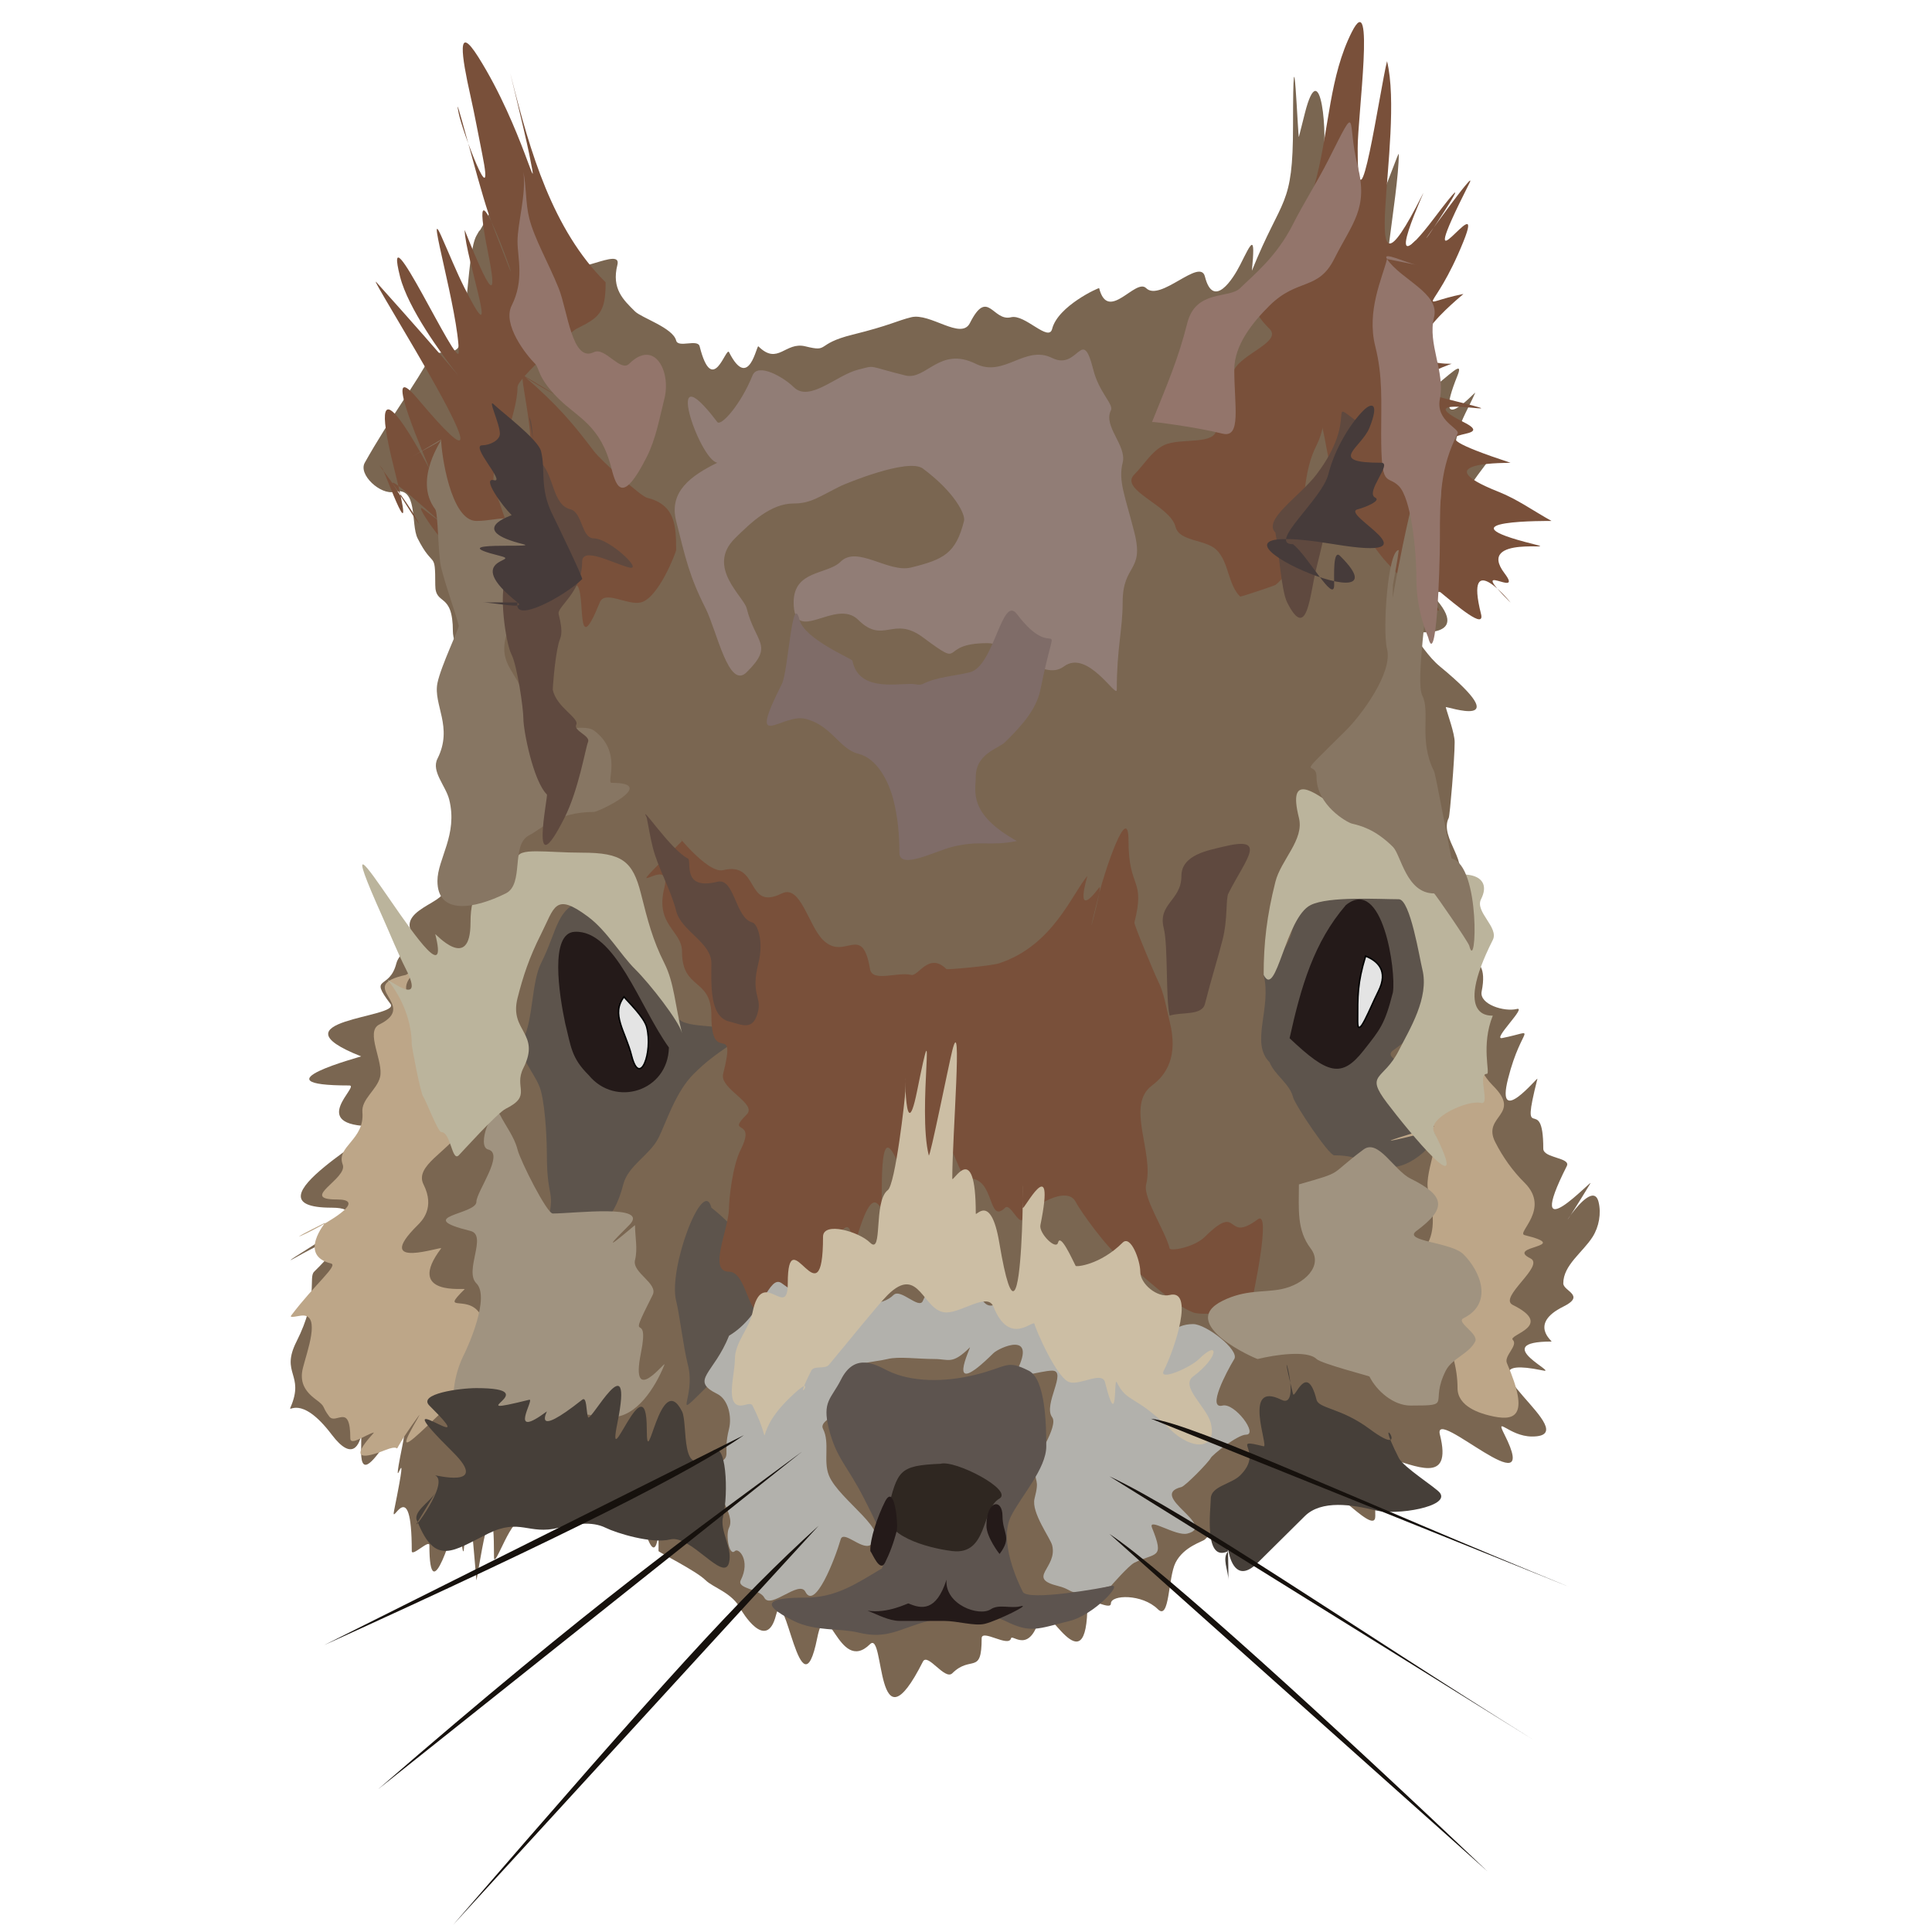 <?xml version="1.0" encoding="UTF-8" standalone="no"?>
<!-- Created with Inkscape (http://www.inkscape.org/) --><svg height="2500" id="svg2" inkscape:export-filename="/home/bersace/Pictures/Scoutisme/Patrouilles/ cureuil/ cureuil.png" inkscape:export-xdpi="45" inkscape:export-ydpi="45" inkscape:version="0.44" sodipodi:docbase="/home/bersace/Pictures/Scoutisme/Patrouilles/ cureuil" sodipodi:docname=" cureuil.svg" sodipodi:version="0.32" version="1.0" width="2500" xmlns="http://www.w3.org/2000/svg" xmlns:cc="http://web.resource.org/cc/" xmlns:dc="http://purl.org/dc/elements/1.1/" xmlns:inkscape="http://www.inkscape.org/namespaces/inkscape" xmlns:rdf="http://www.w3.org/1999/02/22-rdf-syntax-ns#" xmlns:sodipodi="http://sodipodi.sourceforge.net/DTD/sodipodi-0.dtd" xmlns:svg="http://www.w3.org/2000/svg">
  <defs id="defs4"/>
  <sodipodi:namedview bordercolor="#666666" borderopacity="1.0" height="2500px" id="base" inkscape:current-layer="layer1" inkscape:cx="1346.4509" inkscape:cy="1032.6036" inkscape:document-units="px" inkscape:guide-bbox="true" inkscape:pageopacity="0.0" inkscape:pageshadow="2" inkscape:showpageshadow="false" inkscape:window-height="949" inkscape:window-width="1280" inkscape:window-x="0" inkscape:window-y="25" inkscape:zoom="0.24748737" pagecolor="#ffffff" showborder="false" showguides="true" width="2500px"/>
  <g id="layer1" inkscape:groupmode="layer" inkscape:label="Calque 1">
    <path d="M 662.061,222.241 C 603.8,332.216 628.291,283.571 616.447,305.081 C 604.869,326.109 605.04,418.055 593.64,448.169 C 588.848,460.827 561.731,451.139 555.628,463.231 C 540.619,492.966 504.522,540.801 472.002,598.787 C 463.3,614.304 492.63,640.747 510.014,636.442 C 541.417,628.665 531.13,678.277 540.423,696.689 C 560.999,737.453 563.231,710.802 563.231,756.937 C 563.231,784.753 586.038,764.921 586.038,817.184 C 586.038,832.038 602.447,868.337 608.845,900.024 C 619.273,951.677 624.05,980.607 624.05,1035.581 C 624.05,1084.873 626.84,1108.316 586.038,1118.421 C 575.043,1121.144 562.819,1140.606 570.833,1148.544 C 589.784,1167.318 500.368,1176.643 540.423,1216.323 C 542.077,1217.961 516.754,1231.259 512.921,1246.447 C 503.891,1282.225 476.509,1261.112 505.319,1299.163 C 518.978,1317.205 347.73,1319.56 467.307,1366.941 C 467.979,1367.208 326.766,1404.596 452.102,1404.596 C 466.168,1404.596 396.521,1457.312 482.511,1457.312 C 508.948,1457.312 306.118,1562.745 429.295,1562.745 C 496.994,1562.745 380.347,1624.885 376.078,1630.523 C 374.168,1633.046 493.269,1559.62 406.487,1645.585 C 398.751,1653.249 412.739,1678.385 383.68,1735.956 C 362.509,1777.902 394.622,1777.901 375.973,1821.005 C 372.234,1829.649 388.599,1802.701 429.295,1856.451 C 482.668,1926.947 467.307,1769.107 467.307,1879.044 C 467.307,1947.21 540.162,1774.244 520.523,1871.513 C 502.577,1960.4 533.958,1835.759 510.014,1954.353 C 505.101,1978.688 532.821,1902.945 532.821,2007.07 C 532.821,2015.008 555.628,1991.6 555.628,1999.539 C 555.628,2088.302 587.753,1977.679 593.64,1954.353 C 593.963,1953.074 601.242,2069.29 601.242,1961.884 C 601.242,1846.361 615.059,2032.347 616.447,2044.724 C 616.938,2049.098 639.254,1888.472 639.254,2014.601 C 639.254,2034.207 663.271,1955.551 677.266,1969.415 C 713.935,2005.739 669.407,1847.904 700.074,1969.415 C 700.557,1971.332 722.881,1887.886 722.881,1969.415 C 722.881,1993.926 776.75,1904.222 791.302,1961.884 C 794.375,1974.061 826.241,1949.707 829.314,1961.884 C 854.842,2063.035 852.121,1933.774 852.121,2007.07 C 852.121,2008.48 900.674,2032.573 912.94,2044.724 C 922.794,2054.485 947.765,2061.002 958.555,2082.379 C 959.276,2083.808 991.732,2139.19 1004.169,2089.91 C 1015.793,2043.85 1036.074,2225.59 1057.386,2120.033 C 1070.552,2054.823 1084.34,2168.642 1125.807,2127.564 C 1145.331,2108.224 1132.262,2272.925 1194.229,2150.157 C 1200.332,2138.066 1222.591,2174.778 1232.241,2165.219 C 1256.472,2141.216 1270.253,2168.248 1270.253,2120.033 C 1270.253,2107.482 1305.191,2132.21 1308.264,2120.033 C 1309.833,2113.817 1332.973,2142.625 1346.276,2089.91 C 1351.903,2067.614 1407.095,2188.169 1407.095,2074.848 C 1407.095,2064.807 1437.505,2084.889 1437.505,2074.848 C 1437.505,2063.529 1477.871,2062.118 1498.324,2082.379 C 1513.634,2097.545 1511.448,2041.315 1521.131,2022.131 C 1531.7,2001.194 1556.069,1995.053 1559.143,1992.008 C 1583.36,1968.019 1584.139,1965.136 1612.36,2007.07 C 1619.93,2018.318 1622.496,1981.967 1627.565,1969.415 C 1630.958,1961.011 1650.372,1993.528 1650.372,1984.477 C 1650.372,1885.114 1672.762,2016.255 1695.986,1924.229 C 1703.413,1894.803 1779.613,1992.216 1779.613,1961.884 C 1779.613,1864.939 1750.241,1875.535 1794.817,1886.575 C 1830.768,1895.478 1879.952,1922.676 1863.239,1856.451 C 1853.435,1817.605 1996.862,1955.505 1946.865,1856.451 C 1933.944,1830.851 1953.122,1858.618 1982.004,1858.841 C 2057.173,1859.421 1873.294,1748.233 1994.874,1773.061 C 2022.334,1779.861 1923.381,1735.956 2007.684,1735.956 C 2009.526,1735.956 1977.512,1713.246 2022.889,1690.771 C 2052.477,1676.116 2022.889,1670.793 2022.889,1660.647 C 2022.889,1636.965 2048.23,1620.482 2060.901,1600.4 C 2069.07,1587.451 2072.242,1570.028 2068.503,1555.214 C 2058.439,1515.335 1991.086,1641.695 2057.818,1531.521 C 2063.577,1522.012 1968.782,1625.079 2027.408,1508.928 C 2033.075,1497.702 1996.999,1498.887 1996.999,1486.335 C 1996.999,1410.352 1966.066,1488.409 1989.396,1395.964 C 1990.253,1392.57 1934.946,1461.102 1951.384,1395.964 C 1969.232,1325.245 1992.087,1333.678 1943.782,1343.248 C 1930.4,1345.899 1976.102,1302.315 1962.863,1305.593 C 1946.371,1309.678 1913.915,1299.513 1917.249,1283.001 C 1930.238,1218.663 1871.967,1256.702 1905.127,1223.854 C 1925.558,1203.615 1861.889,1161.252 1882.32,1141.014 C 1905.567,1117.985 1861.356,1084.644 1874.717,1058.174 C 1876.06,1055.513 1882.32,982.239 1882.32,960.271 C 1882.32,948.688 1873.274,924.724 1870.841,915.086 C 1870.326,913.045 1966.013,947.209 1863.239,862.37 C 1848.034,849.818 1837.898,832.246 1825.227,817.184 C 1824.955,816.86 1915.248,831.05 1848.034,764.468 C 1847.987,764.421 1937.725,782.519 1878.444,704.22 C 1873.646,697.883 1966.571,701.569 1886.046,681.627 C 1867.842,677.119 1891.533,641.747 1924.058,598.787 C 1945.086,571.014 1866.261,639.529 1886.046,561.133 C 1890.727,542.586 1901.251,525.988 1908.853,508.416 C 1910.6,504.379 1851.086,572.402 1886.046,485.823 C 1903.37,442.922 1804.012,575.838 1825.227,470.762 C 1828.741,453.356 1845.5,405.494 1832.829,418.045 C 1832.792,418.082 1883.523,279.956 1825.227,395.452 C 1824.112,397.66 1865.727,232.374 1802.42,357.798 C 1778.593,405.002 1810.022,252.425 1810.022,199.648 C 1810.022,189.727 1756.805,361.968 1756.805,259.896 C 1756.805,-46.374 1731.577,146.597 1711.191,207.179 C 1718.91,180.278 1709.246,64.266 1688.384,146.932 C 1685.85,156.973 1683.316,167.014 1680.782,177.056 C 1679.609,181.701 1673.179,10.804 1673.179,161.994 C 1673.179,269.603 1659.369,252.676 1619.962,350.267 C 1624.812,300.247 1619.347,313.832 1604.758,342.736 C 1595.661,360.758 1570.054,401.029 1559.143,357.798 C 1552.875,332.962 1501.393,390.962 1483.119,372.86 C 1469.42,359.289 1433.77,418.305 1422.3,372.86 C 1422.064,371.923 1368.994,395.808 1361.481,425.576 C 1357.007,443.306 1326.162,406.082 1308.264,410.514 C 1284.459,416.41 1278.293,371.991 1255.048,418.045 C 1243.658,440.61 1203.731,404.395 1179.024,410.514 C 1160.328,415.144 1151.855,421.008 1103,433.107 C 1054.087,445.22 1074.341,456.133 1042.181,448.169 C 1015.892,441.658 1006.756,473.324 981.362,448.169 C 979.003,445.832 969.131,506.777 943.35,455.7 C 939.423,447.92 922.208,515.017 905.338,448.169 C 902.804,438.128 877.463,450.679 874.928,440.638 C 870.77,424.159 830.079,411.272 821.712,402.983 C 806.661,388.074 791.08,373.738 798.905,342.736 C 805.051,318.382 740.8,360.486 722.881,342.736 C 695.253,315.368 691.773,259.031 662.061,222.241 z " id="path2946" sodipodi:nodetypes="csssssssssssssssssssssssssscssssssssssssssscsssssssssssssssssssscsssssscsssssssssssssssssssssssssscssscsssssssssssssssssc" style="fill:#7a6651;fill-opacity:1;fill-rule:evenodd;stroke:none;stroke-width:1px;stroke-linecap:butt;stroke-linejoin:miter;stroke-opacity:1"/>
    <path d="M 783.7,365.329 C 714.741,297.018 685.714,195.468 662.062,101.746 C 653.861,69.255 678.238,166.807 684.869,199.648 C 700.12,275.186 676.325,164.783 618.916,73.792 C 590.425,28.634 597.183,72.356 608.845,124.339 C 614.451,149.33 618.981,174.545 624.05,199.648 C 640.941,283.314 598.314,170.083 593.64,146.932 C 584.834,103.313 617.452,232.758 631.652,274.958 C 638.499,295.305 646.857,315.123 654.459,335.205 C 684.533,414.647 599.219,167.032 631.652,327.674 C 650.778,422.404 614.231,329.717 601.242,297.55 C 601.907,333.011 650.569,470.585 601.242,372.86 C 590.081,350.746 580.969,327.674 570.833,305.081 C 550.018,258.689 593.64,404.932 593.64,455.7 C 593.64,481.799 493.278,261.359 517.616,357.798 C 538.642,441.109 693.168,594.857 487.207,365.329 C 470.016,346.17 696.92,701.978 540.423,515.947 C 489.029,454.853 554.623,601.836 555.628,606.318 C 556.143,608.614 466.272,432.997 510.014,606.318 C 542.321,734.331 497.904,609.998 494.809,606.318 C 477.261,585.459 528.165,649.81 540.423,674.096 C 548.596,690.287 520.15,643.973 510.014,628.911 C 492.012,602.162 608.985,711.89 586.038,689.158 C 574.564,677.792 560.696,669.076 548.026,659.035 C 529.782,644.577 593.64,734.895 593.64,711.751 C 593.64,710.334 643.372,841.03 616.447,734.344 C 612.015,716.782 649.14,777.268 662.062,764.468 C 684.848,741.895 644.876,651.186 639.254,628.911 C 637.41,621.605 639.254,613.849 639.254,606.318 C 639.254,605.123 669.664,535.788 669.664,500.885 C 669.664,489.214 739.588,428.597 745.688,425.576 C 775.445,410.837 783.7,404.883 783.7,365.329 z M 1642.77,387.921 C 1642.77,389.194 1682.135,314.782 1703.589,229.772 C 1719.992,164.777 1720.449,98.467 1749.203,41.499 C 1779.712,-18.945 1756.805,149.87 1756.805,192.117 C 1756.805,317.497 1785.731,115.158 1794.817,79.154 C 1818.687,177.266 1749.496,432.526 1840.432,252.365 C 1852.475,228.504 1776.639,386.828 1855.636,282.489 C 1919.553,198.068 1852.042,299.788 1848.034,305.081 C 1830.698,327.979 1914.172,211.703 1901.251,237.303 C 1819.701,398.869 1925.447,233.863 1893.648,312.612 C 1854.482,409.607 1828.775,393.243 1893.648,380.391 C 1895.182,380.087 1777.512,470.762 1878.444,470.762 C 1878.469,470.762 1795.471,497.282 1870.841,515.947 C 1999.15,547.723 1808.042,503.67 1893.648,546.071 C 1947.547,572.767 1802.636,548.653 1954.467,598.787 C 1956.359,599.412 1837.768,596.226 1939.263,636.442 C 1963.487,646.041 1984.877,661.545 2007.684,674.096 C 2007.938,674.236 1855.999,672.303 1984.877,704.22 C 2023.823,713.865 1908.533,691.245 1946.865,741.875 C 1973.278,776.761 1894.552,720.177 1954.467,779.529 C 1957.132,782.169 1893.791,704.786 1916.456,794.591 C 1926.682,835.112 1777.525,676.359 1855.636,779.529 C 1885.118,818.469 1802.088,738.926 1787.215,719.282 C 1775.34,703.597 1763.198,687.96 1749.203,674.096 C 1724.741,649.864 1718.645,583.136 1711.191,553.602 C 1700.497,511.227 1686.222,489.072 1673.179,463.231 C 1651.848,420.97 1642.77,452.994 1642.77,387.921 z " id="path8386" sodipodi:nodetypes="ccscsssscsccssscsscssssssssssssccssscsssssssssssssssssssssc" style="fill:#79503a;fill-opacity:1;fill-rule:evenodd;stroke:none;stroke-width:1px;stroke-linecap:butt;stroke-linejoin:miter;stroke-opacity:1"/>
    <path d="M 760.893,1163.606 C 719.281,1172.432 722.945,1201.133 700.073,1246.447 C 687.815,1270.732 689.948,1319.223 677.266,1344.349 C 666.515,1365.649 694.243,1389.023 700.073,1412.127 C 706.451,1437.398 707.676,1481.732 707.676,1494.967 C 707.676,1554.41 719.655,1537.87 707.676,1585.338 C 698.463,1621.844 726.031,1622.535 745.688,1607.931 C 767.587,1591.661 793.186,1585.406 806.507,1532.621 C 812.653,1508.268 840.788,1494.827 852.121,1472.374 C 861.927,1452.947 874.019,1413.027 897.736,1389.534 C 928.629,1358.931 945.395,1355.359 950.952,1344.349 C 961.704,1323.048 904.034,1332.406 882.531,1321.756 C 865.986,1313.561 863.383,1250.072 844.519,1231.385 C 814.029,1201.182 810.754,1163.606 760.893,1163.606 z M 1642.77,1374.472 C 1617.491,1349.431 1645.881,1303.962 1635.167,1261.508 C 1633.841,1256.252 1673.179,1228.682 1673.179,1193.73 C 1673.179,1186.076 1708.304,1137.963 1726.396,1133.483 C 1773.865,1121.727 1725.776,1101.323 1794.817,1118.421 C 1831.647,1127.542 1851.982,1140.432 1840.432,1186.199 C 1833.424,1213.966 1850.317,1243.439 1863.239,1269.039 C 1879.902,1302.052 1827.942,1340.448 1802.42,1359.41 C 1785.217,1372.191 1848.034,1383.295 1848.034,1404.596 C 1848.034,1476.863 1817.367,1411.871 1855.636,1449.781 C 1874.685,1468.65 1829.358,1510.029 1802.42,1510.029 C 1761.009,1510.029 1766.463,1494.967 1726.396,1494.967 C 1719.626,1494.967 1675.781,1429.966 1673.179,1419.658 C 1668.747,1402.096 1649.556,1391.28 1642.77,1374.472 z M 920.543,1562.745 C 910.04,1521.13 864.426,1641.625 874.928,1683.24 C 879.369,1700.837 884.051,1741.979 890.133,1766.08 C 901.121,1809.618 867.568,1841.149 912.94,1796.204 C 938.98,1770.409 968.832,1755.899 996.567,1728.426 C 1035.633,1689.726 1047.912,1693.146 1004.169,1660.647 C 954.137,1623.476 980.11,1609.951 920.543,1562.745 z " id="path3023" style="fill:#5d544c;fill-opacity:1;fill-rule:evenodd;stroke:none;stroke-width:1px;stroke-linecap:butt;stroke-linejoin:miter;stroke-opacity:1"/>
    <path d="M 1673.179,365.329 C 1643.127,378.551 1599.051,382.269 1642.77,425.576 C 1659.29,441.941 1607.604,457.592 1597.155,478.293 C 1582.659,507.012 1574.348,535.069 1574.348,553.602 C 1574.348,577.417 1527.429,565.544 1505.927,576.194 C 1489.899,584.133 1480.585,601.298 1467.915,613.849 C 1447.484,634.088 1514.124,653.86 1521.131,681.627 C 1526.087,701.262 1559.901,697.44 1574.348,711.751 C 1590.375,727.628 1588.73,756.122 1604.758,771.998 C 1605.245,772.482 1648.801,758.104 1650.372,756.937 C 1672.207,740.714 1674.162,707.857 1680.782,681.627 C 1689.893,645.525 1686.048,610.945 1703.589,576.194 C 1720.796,542.102 1708.553,513.642 1718.793,493.354 C 1741.44,448.486 1712.227,451.593 1726.396,395.452 C 1731.14,376.655 1718.793,316.538 1718.793,290.019 C 1718.793,275.819 1694.795,307.442 1688.384,320.143 C 1671.112,354.363 1712.213,268.662 1673.179,365.329 z M 677.266,485.823 C 676.307,487.725 765.421,538.219 677.266,485.823 C 670.708,481.926 693.398,564.99 684.869,598.787 C 679.617,619.595 707.676,637.587 707.676,659.035 C 707.676,705.703 707.676,696.295 707.676,734.344 C 707.676,774.753 713.613,741.05 745.688,756.937 C 759.013,763.537 743.618,859.964 776.097,779.529 C 782.685,763.214 812.105,783.791 829.314,779.529 C 852.251,773.849 874.928,714.32 874.928,711.751 C 874.928,679.061 873.346,652.995 836.917,643.973 C 829.494,642.135 778.586,597.054 768.495,583.725 C 741.226,547.708 721.794,524.419 677.266,485.823 z M 882.531,1088.297 C 869.451,1071.022 914.599,1131.189 935.747,1125.952 C 983.611,1114.098 964.212,1179.631 1011.771,1156.075 C 1035.866,1144.142 1045.94,1197.454 1064.988,1216.323 C 1093.336,1244.404 1115.525,1192.865 1125.807,1253.977 C 1128.753,1271.486 1161.64,1257.203 1179.024,1261.508 C 1188.385,1263.827 1201.873,1231.426 1224.638,1253.977 C 1225.667,1254.997 1282.37,1249.976 1293.06,1246.447 C 1362.701,1223.451 1387.285,1156.378 1407.095,1133.483 C 1407.409,1133.12 1388.361,1193.372 1422.3,1148.544 C 1428.982,1139.719 1396.939,1256.569 1422.3,1156.075 C 1429.957,1125.737 1460.312,1035.451 1460.312,1088.297 C 1460.312,1151.304 1482.497,1135.949 1467.915,1193.73 C 1467.231,1196.439 1494.378,1261.222 1498.324,1269.039 C 1506.575,1285.385 1509.054,1304.026 1513.529,1321.756 C 1524.905,1366.831 1509.348,1390.758 1490.722,1404.596 C 1456.198,1430.245 1493.586,1491.149 1483.119,1532.621 C 1478.782,1549.809 1507.739,1592.519 1513.529,1615.462 C 1514.523,1619.401 1545.401,1614.013 1559.143,1600.4 C 1605.71,1554.271 1584.205,1610.021 1627.565,1577.807 C 1645.714,1564.323 1621.053,1678.918 1619.962,1683.24 C 1616.093,1698.571 1555.182,1702.757 1543.938,1698.302 C 1515.631,1687.085 1483.114,1653.112 1452.71,1630.523 C 1431.835,1615.014 1396.996,1565.328 1391.891,1555.214 C 1381.139,1533.914 1337.894,1558.755 1323.469,1577.807 C 1317.987,1585.048 1307.123,1556.345 1300.662,1562.745 C 1278.224,1584.972 1287.412,1525.091 1255.048,1525.091 C 1233.91,1525.091 1233.513,1439.729 1201.831,1502.498 C 1199.795,1506.532 1179.024,1425.999 1179.024,1494.967 C 1179.024,1593.201 1141.012,1395.22 1141.012,1540.152 C 1141.012,1602.806 1135.573,1493.926 1103,1622.993 C 1101.338,1629.579 1108.015,1552.809 1080.193,1607.931 C 1059.112,1649.696 985.134,1766.195 996.567,1720.895 C 999.101,1710.853 1001.635,1700.812 1004.169,1690.771 C 1005.543,1685.325 994.032,1695.792 988.964,1698.302 C 968.067,1708.652 966.713,1645.585 943.35,1645.585 C 915.474,1645.585 943.35,1590.359 943.35,1562.745 C 943.35,1552.093 947.599,1509.141 958.555,1487.436 C 979.44,1446.058 938.458,1469.689 966.157,1442.251 C 980.604,1427.939 930.792,1409.168 935.747,1389.534 C 953.894,1317.63 920.543,1381.706 920.543,1314.225 C 920.543,1264.626 882.531,1281.766 882.531,1231.385 C 882.531,1203.812 847.37,1197.494 859.724,1148.544 C 872.204,1099.093 786.803,1183.125 882.531,1088.297 z " id="path2955" style="fill:#79503a;fill-opacity:1;fill-rule:evenodd;stroke:none;stroke-width:1px;stroke-linecap:butt;stroke-linejoin:miter;stroke-opacity:1"/>
    <path d="M 943.35,1728.426 C 923.784,1777.884 891.982,1785.823 928.145,1803.735 C 942.48,1810.835 947.237,1833.518 943.35,1848.92 C 934.62,1883.512 948.343,1884.102 928.145,1894.106 C 920.978,1897.656 941.414,1911.085 935.748,1916.698 C 921.301,1931.009 952.487,1958.844 943.35,1976.946 C 938.677,1986.203 943.564,2014.388 950.952,2007.07 C 955.783,2002.284 971.437,2019.202 958.555,2044.724 C 952.888,2055.951 983.298,2056.09 988.964,2067.317 C 996.978,2083.193 1034.167,2043.909 1042.181,2059.786 C 1054.439,2084.073 1080.265,2018.116 1087.795,1992.008 C 1091.345,1979.7 1114.25,2005.263 1125.807,1999.539 C 1157.296,1983.942 1085.665,1941.547 1072.591,1909.168 C 1065.003,1890.377 1074.125,1867.022 1064.988,1848.92 C 1059.322,1837.694 1087.795,1831.348 1087.795,1818.796 C 1087.795,1730.113 1084.709,1834.081 1095.398,1781.142 C 1099.183,1762.395 1129.891,1763.186 1148.614,1758.549 C 1162.949,1754.999 1187.056,1758.549 1209.434,1758.549 C 1227.689,1758.549 1231.935,1766.383 1255.048,1743.487 C 1257.325,1741.231 1220.123,1815.738 1285.457,1751.018 C 1292.533,1744.009 1342.26,1721.321 1315.867,1773.611 C 1309.067,1787.083 1346.276,1773.611 1361.481,1773.611 C 1381.754,1773.611 1349.317,1817.792 1361.481,1833.858 C 1370.199,1845.373 1338.674,1891.081 1338.674,1894.106 C 1338.674,1922.153 1345.673,1911.56 1338.674,1939.291 C 1334.199,1957.023 1359.168,1990.371 1361.481,1999.539 C 1368.92,2029.013 1327.39,2041.93 1369.084,2052.255 C 1394.877,2058.643 1376.068,2067.47 1437.505,2052.255 C 1437.561,2052.241 1460.379,2025.864 1467.915,2022.131 C 1495.606,2008.416 1507.281,2017.955 1490.722,1976.946 C 1484.997,1962.768 1521.382,1988.18 1536.336,1984.477 C 1576.419,1974.55 1484.425,1935.202 1528.734,1924.229 C 1533.763,1922.984 1563.767,1892.475 1566.746,1886.575 C 1568.795,1882.515 1601.389,1856.451 1612.36,1856.451 C 1628.586,1856.451 1597.692,1814.898 1581.95,1818.796 C 1561.677,1823.817 1586.404,1776.3 1597.155,1758.549 C 1604.099,1747.085 1560.929,1713.364 1543.938,1713.364 C 1492.659,1713.364 1503.238,1783.576 1452.71,1758.549 C 1436.501,1750.521 1408.198,1737.048 1399.493,1728.426 C 1372.569,1701.754 1363.965,1740.877 1338.674,1690.771 C 1334.065,1681.639 1322.136,1730.674 1308.264,1675.709 C 1304.935,1662.515 1278.403,1723.066 1262.65,1660.647 C 1262.61,1660.489 1208.736,1647.312 1194.229,1683.24 C 1189.43,1695.124 1165.354,1666.658 1156.217,1675.709 C 1141.77,1690.02 1115.218,1688.149 1095.398,1683.24 C 1049.881,1671.968 1055.682,1693.271 1011.771,1660.647 C 994.712,1647.973 987.014,1702.473 943.35,1728.426 z " id="path2971" style="fill:#b2b1ac;fill-opacity:1;fill-rule:evenodd;stroke:none;stroke-width:1px;stroke-linecap:butt;stroke-linejoin:miter;stroke-opacity:1"/>
    <path d="M 1141.012,2029.662 C 1153.663,2005.324 1132.435,1967.483 1118.205,1939.291 C 1096.74,1896.766 1082.352,1887.601 1072.591,1848.92 C 1063.561,1813.142 1075.566,1810.318 1088.256,1785.175 C 1106.193,1749.639 1133.142,1765.948 1148.614,1773.611 C 1178.851,1788.587 1221.893,1788.925 1262.228,1778.936 C 1304.941,1768.358 1301.731,1759.079 1331.072,1773.611 C 1352.918,1784.432 1353.879,1844.315 1353.879,1871.513 C 1353.879,1900.389 1321.52,1935.622 1308.264,1961.884 C 1291.988,1994.131 1317.31,2047.584 1323.469,2059.786 C 1329.873,2072.473 1428.445,2054.499 1437.505,2052.255 C 1454.58,2048.027 1415.049,2089.823 1384.288,2097.441 C 1342.283,2107.843 1333.902,2113.904 1300.662,2097.441 C 1272.398,2083.441 1227.991,2090.962 1201.831,2097.441 C 1165.267,2106.496 1149.155,2122.05 1110.602,2112.503 C 1086.691,2106.581 1055.15,2111.395 1026.976,2097.441 C 977.835,2073.101 999.247,2067.317 1042.181,2067.317 C 1081.44,2067.317 1106.684,2050.066 1141.012,2029.662 z " id="path2965" sodipodi:nodetypes="cssssssssssssssssc" style="fill:#5d544f;fill-opacity:1;fill-rule:evenodd;stroke:none;stroke-width:1px;stroke-linecap:butt;stroke-linejoin:miter;stroke-opacity:1"/>
    <path d="M 1217.036,1894.106 C 1162.746,1896.499 1161.789,1902.657 1148.614,1954.353 C 1140.443,1986.42 1199.218,2003.063 1232.241,2007.07 C 1278.295,2012.657 1269.943,1952.521 1293.06,1939.291 C 1312.123,1928.381 1236.011,1888.798 1217.036,1894.106 z " id="path2967" sodipodi:nodetypes="csssc" style="fill:#2f2721;fill-opacity:1;fill-rule:evenodd;stroke:none;stroke-width:1px;stroke-linecap:butt;stroke-linejoin:miter;stroke-opacity:1"/>
    <path d="M 1148.614,1540.152 C 1158.447,1534.322 1171.421,1419.828 1171.421,1412.127 C 1171.421,1344.8 1168.759,1500.621 1186.626,1412.127 C 1213.589,1278.581 1186.808,1435.439 1201.831,1494.967 C 1203.172,1500.28 1227.642,1377.634 1232.241,1359.41 C 1245.762,1305.832 1232.241,1469.864 1232.241,1525.091 C 1232.241,1532.226 1262.65,1471.591 1262.65,1570.276 C 1262.65,1574.953 1282.123,1542.928 1293.06,1607.931 C 1328.072,1816.028 1323.469,1429.463 1323.469,1562.745 C 1323.469,1569.124 1366.697,1484.196 1346.276,1585.338 C 1344.168,1595.782 1366.476,1618.263 1369.084,1607.931 C 1372.157,1595.754 1386.224,1626.828 1391.891,1638.054 C 1392.625,1639.51 1423.323,1637.041 1452.71,1607.931 C 1463.158,1597.58 1475.517,1630.948 1475.517,1645.585 C 1475.517,1661.659 1497.787,1679.608 1513.529,1675.709 C 1545.583,1667.771 1520.703,1744.336 1505.927,1773.611 C 1498.759,1787.812 1540.208,1769.776 1551.541,1758.549 C 1578.141,1732.199 1577.272,1756.377 1543.938,1781.142 C 1526.617,1794.011 1561.494,1820.582 1566.746,1841.389 C 1575.535,1876.214 1542.572,1877.69 1513.529,1848.92 C 1468.239,1804.056 1458.949,1816.095 1445.108,1788.673 C 1440.938,1780.413 1446.787,1855.576 1429.903,1788.673 C 1426.215,1774.061 1399.039,1792.326 1384.288,1788.673 C 1367.761,1784.58 1339.935,1719.607 1338.674,1713.364 C 1337.25,1706.309 1306.769,1743.55 1285.457,1690.771 C 1277.87,1671.98 1245.069,1698.302 1224.638,1698.302 C 1194.181,1698.302 1189.961,1634.751 1148.614,1675.709 C 1135.986,1688.219 1094.086,1740.528 1072.591,1766.08 C 1067.46,1772.178 1053.367,1766.511 1049.783,1773.611 C 1020.222,1832.178 1066.699,1764.386 1019.374,1811.266 C 969.896,1860.278 1004.782,1880.259 973.76,1818.796 C 971.493,1814.306 963.623,1818.796 958.555,1818.796 C 938.124,1818.796 950.952,1778.788 950.952,1758.549 C 950.952,1737.101 969.513,1719.333 973.76,1698.302 C 986.091,1637.223 1019.374,1709.55 1019.374,1660.647 C 1019.374,1572.62 1064.988,1715.484 1064.988,1600.4 C 1064.988,1580.161 1111.36,1593.62 1125.807,1607.931 C 1142.807,1624.77 1129.842,1555.03 1148.614,1540.152 z " id="path2969" style="fill:#ccbea4;fill-opacity:1;fill-rule:evenodd;stroke:none;stroke-width:1px;stroke-linecap:butt;stroke-linejoin:miter;stroke-opacity:1"/>
    <path d="M 525.219,1261.508 C 457.758,1276.28 543.185,1299.772 490.817,1325.71 C 472.126,1334.968 496.807,1373.863 491.739,1393.945 C 487.616,1410.282 467.456,1422.355 468.932,1439.131 C 472.1,1475.138 434.46,1483.433 443.477,1506.909 C 450.458,1525.089 386.063,1552.095 435.874,1552.095 C 503.787,1552.095 313.711,1635.195 420.669,1582.218 C 421.456,1581.829 385.312,1624.296 428.272,1634.935 C 438.106,1637.37 407.988,1661.038 376.781,1702.256 C 373.74,1706.273 386.917,1702.256 391.986,1702.256 C 414.793,1702.256 397.517,1748.117 391.986,1770.035 C 387.511,1787.764 393.775,1799.804 408.534,1810.77 C 422.725,1821.313 415.362,1818.809 426.006,1832.866 C 434.621,1844.246 453.306,1814.213 453.306,1861.202 C 453.306,1871.552 473.579,1856.181 483.715,1853.671 C 485.976,1853.111 434.66,1901.726 498.92,1876.264 C 529.017,1864.338 495.41,1896.284 540.423,1833.858 C 547.788,1823.645 535.378,1843.437 529.711,1854.663 C 505.458,1902.714 598.35,1790.106 646.857,1766.08 C 649.345,1764.848 549.297,1836.994 646.857,1788.673 C 674.492,1774.985 677.266,1810.691 677.266,1818.796 C 677.266,1836.369 677.266,1783.652 677.266,1766.08 C 677.266,1739.395 634.054,1730.609 624.05,1705.833 C 609.817,1670.585 566.891,1702.207 601.243,1668.178 C 603.217,1666.222 523.394,1678.119 570.833,1615.462 C 573.852,1611.474 480.126,1645.068 540.423,1585.338 C 545.826,1579.986 563.317,1562.916 548.026,1532.621 C 535.767,1508.335 581.382,1489.13 593.64,1464.843 C 594.143,1463.847 580.185,1409.661 563.23,1397.065 C 540.838,1380.428 562.417,1341.124 555.628,1314.225 C 551.503,1297.88 485.318,1285.224 563.23,1238.916 M 1886.046,1314.225 C 1877.507,1280.392 1864.318,1389 1832.829,1404.596 C 1815.567,1413.146 1836.712,1453.563 1855.636,1457.312 C 1859.172,1458.013 1733.277,1493.263 1848.034,1464.843 C 1872.619,1458.755 1841.888,1515.799 1848.034,1540.152 C 1853.566,1562.071 1858.234,1587.723 1848.034,1607.931 C 1838.927,1625.974 1849.368,1665.534 1848.034,1668.178 C 1826.395,1711.049 1841.136,1669.574 1863.239,1713.364 C 1878.444,1743.487 1886.046,1770.258 1886.046,1796.204 C 1886.046,1820.365 1915.784,1828.843 1927.128,1831.652 C 1959.845,1839.755 1980.564,1834.671 1949.935,1763.874 C 1945.819,1754.361 1964.926,1741.069 1957.537,1733.751 C 1950.831,1727.107 2012.686,1715.88 1957.537,1688.565 C 1938.172,1678.973 1999.71,1637.909 1980.344,1628.318 C 1946.861,1611.733 2037.014,1614.111 1972.742,1598.194 C 1961.746,1595.471 2007.038,1564.389 1972.742,1530.416 C 1957.328,1515.146 1944.479,1497.014 1934.73,1477.699 C 1917.339,1443.245 1970.445,1443.016 1931.66,1404.596 C 1907.619,1380.781 1903.538,1343.104 1886.046,1314.225 z " id="path2989" sodipodi:nodetypes="csssssssssssssssssssssssssssssccsssssssssssssssssc" style="fill:#bda688;fill-opacity:1;fill-rule:evenodd;stroke:none;stroke-width:1px;stroke-linecap:butt;stroke-linejoin:miter;stroke-opacity:1"/>
    <path d="M 1680.782,1532.621 C 1741.468,1515.171 1717.311,1522.427 1764.408,1487.436 C 1783.533,1473.227 1803.844,1514.499 1825.227,1525.091 C 1870.88,1547.703 1871.97,1563.789 1832.829,1592.869 C 1814.697,1606.341 1877.621,1607.116 1893.648,1622.993 C 1915.888,1645.024 1932.64,1686.52 1893.648,1705.833 C 1883.512,1710.853 1913.921,1725.915 1908.853,1735.956 C 1900.84,1751.833 1878.855,1757.735 1870.841,1773.611 C 1849.023,1816.837 1881.612,1818.796 1825.227,1818.796 C 1803.428,1818.796 1781.759,1800.457 1772.01,1781.142 C 1771.724,1780.574 1709.525,1764.43 1703.589,1758.549 C 1691.82,1746.891 1649.862,1753.027 1627.565,1758.549 C 1625.97,1758.944 1521.567,1713.148 1581.95,1683.24 C 1611.747,1668.482 1634.449,1672.839 1657.974,1668.178 C 1687.145,1662.399 1713.171,1638.159 1695.986,1615.462 C 1677.728,1591.346 1680.782,1564.631 1680.782,1532.621 z M 646.857,1442.251 C 637.24,1429.549 616.103,1483.585 631.652,1487.436 C 653.436,1492.831 616.447,1542.002 616.447,1555.214 C 616.447,1571.8 532.922,1574.067 608.845,1592.869 C 631.107,1598.382 600.221,1644.573 616.447,1660.647 C 634.424,1678.455 605.483,1742.617 601.242,1751.018 C 587.364,1778.515 586.038,1801.069 586.038,1826.327 C 586.038,1848.78 641.359,1834.669 646.857,1856.451 C 661.974,1916.353 660.83,1875.888 715.278,1848.92 C 774.313,1819.68 747.08,1833.858 791.302,1833.858 C 823.556,1833.858 847.745,1795.746 859.724,1766.08 C 863.042,1757.863 814.695,1823.428 829.314,1751.018 C 841.932,1688.524 807.333,1749.382 844.519,1675.709 C 852.121,1660.647 817.589,1646.86 821.712,1630.523 C 825.399,1615.911 821.712,1600.4 821.712,1585.338 C 821.712,1584.792 762.511,1636.451 814.109,1585.338 C 842.172,1557.539 742.953,1570.276 715.278,1570.276 C 707.705,1570.276 673.42,1502.319 669.664,1487.436 C 665.541,1471.099 654.459,1457.312 646.857,1442.251 z " id="path2996" style="fill:#a09380;fill-opacity:1;fill-rule:evenodd;stroke:none;stroke-width:1px;stroke-linecap:butt;stroke-linejoin:miter;stroke-opacity:1"/>
    <path d="M 540.423,1969.415 C 532.288,1957.196 555.628,1944.312 563.231,1931.761 C 570.833,1919.209 548.026,1956.863 540.423,1969.415 C 529.284,1987.806 582.596,1918.759 563.231,1909.168 C 560.567,1907.849 635.353,1927.895 586.038,1879.044 C 485.663,1779.613 632.951,1895.393 555.628,1818.796 C 540.318,1803.63 594.796,1796.204 616.447,1796.204 C 711.301,1796.204 587.19,1835.456 684.869,1811.266 C 692.55,1809.363 655.758,1864.9 707.676,1826.327 C 708.303,1825.861 687.606,1863.319 753.29,1811.266 C 759.548,1806.307 758.358,1826.327 760.893,1833.858 C 763.676,1842.129 820.697,1733.453 798.905,1841.389 C 783.903,1915.693 836.917,1759.28 836.917,1848.92 C 836.917,1911.352 854.16,1770.12 882.531,1826.327 C 890.632,1842.377 879.129,1920.068 920.543,1879.044 C 940.577,1859.198 942.619,1934.656 935.748,1961.884 C 930.792,1981.518 948.305,2002.497 943.35,2022.131 C 936.73,2048.361 893.804,1985.45 867.326,1992.008 C 843.125,1998.001 797.461,1983.762 783.7,1976.946 C 765.567,1967.965 742.548,1972.075 722.881,1976.946 C 683.813,1986.621 673.115,1963.94 631.652,1984.477 C 586.093,2007.043 563.521,2026.616 540.423,1969.415 z M 1589.553,2007.07 C 1557.073,2023.157 1566.746,1951.67 1566.746,1939.291 C 1566.746,1923.217 1593.284,1920.533 1604.758,1909.168 C 1637.425,1876.808 1588.88,1860.05 1635.167,1871.513 C 1642.296,1873.278 1606.872,1785.955 1657.974,1811.266 C 1688.295,1826.284 1649.029,1708.044 1673.179,1803.735 C 1675.232,1811.87 1690.831,1760.715 1703.589,1811.266 C 1706.522,1822.888 1735.283,1821.634 1772.01,1848.92 C 1832.458,1893.83 1772.45,1812.138 1810.022,1886.575 C 1816.186,1898.787 1857.939,1924.76 1863.239,1931.761 C 1876.649,1949.472 1807.671,1961.302 1779.613,1954.353 C 1750.009,1947.022 1709.961,1940.509 1688.384,1961.884 C 1658.4,1991.586 1657.041,1992.932 1627.565,2022.131 C 1577.788,2071.44 1589.553,1929.457 1589.553,2044.724 C 1589.553,2032.173 1580.593,2015.945 1589.553,2007.07 z " id="path2973" style="fill:#463f39;fill-opacity:1;fill-rule:evenodd;stroke:none;stroke-width:1px;stroke-linecap:butt;stroke-linejoin:miter;stroke-opacity:1"/>
    <path d="M 882.531,1336.818 C 878.632,1321.397 841.234,1273.316 821.712,1253.977 C 803.125,1235.565 785.294,1204.328 760.893,1186.199 C 717.721,1154.125 717.727,1173.817 700.073,1208.792 C 684.786,1239.079 676.755,1263.536 669.664,1291.632 C 658.787,1334.732 700.212,1336.543 677.266,1382.003 C 664.328,1407.636 689.261,1417.482 654.459,1434.72 C 643.156,1440.318 596.974,1491.664 593.64,1494.967 C 584.681,1503.842 583.503,1464.843 570.833,1464.843 C 566.829,1464.843 550.012,1421.625 548.026,1419.658 C 544.132,1415.801 532.821,1353.771 532.821,1351.88 C 532.821,1322.497 520.941,1291.983 502.411,1269.039 C 496.517,1261.74 552.585,1308.196 525.219,1253.977 C 514.057,1231.864 504.945,1208.792 494.809,1186.199 C 400.591,976.201 594.669,1333.364 563.231,1208.792 C 562.822,1207.173 608.845,1259.389 608.845,1193.73 C 608.845,1109.025 668.747,1182.478 631.652,1133.483 C 622.786,1121.773 669.664,1125.527 669.664,1110.89 C 669.664,1096.105 706.553,1103.359 753.29,1103.359 C 804.553,1103.359 818.684,1113.956 829.314,1156.075 C 838.194,1191.263 844.457,1216.2 859.724,1246.447 C 872.513,1271.785 873.431,1300.762 882.531,1336.818 z M 1635.167,1261.508 C 1651.512,1293.89 1663.297,1187.328 1695.986,1171.137 C 1719.513,1159.485 1784.158,1163.606 1810.022,1163.606 C 1824.835,1163.606 1837.037,1240.528 1840.432,1253.977 C 1849.82,1291.178 1823.81,1332.095 1810.022,1359.41 C 1790.245,1398.592 1765.531,1388.507 1794.817,1427.189 C 1821.87,1462.92 1907.304,1567.208 1855.636,1464.843 C 1846.486,1446.714 1899.148,1422.902 1916.456,1427.189 C 1928.991,1430.293 1911.136,1389.534 1924.058,1389.534 C 1928.81,1389.534 1916.044,1352.899 1931.66,1314.225 C 1931.884,1313.671 1878.327,1321.987 1931.66,1216.323 C 1939.911,1199.977 1908.205,1179.952 1916.456,1163.606 C 1933.504,1129.829 1890.751,1123.621 1855.636,1141.014 C 1836.404,1150.54 1825.227,1110.89 1810.022,1095.828 C 1786.659,1072.684 1753.282,1062.136 1726.396,1043.112 C 1699.842,1024.323 1665.887,999.157 1680.782,1058.174 C 1687.975,1086.679 1657.566,1112.508 1650.372,1141.014 C 1639.31,1184.847 1635.167,1219.976 1635.167,1261.508 z " id="path2980" style="fill:#bbb49c;fill-opacity:1;fill-rule:evenodd;stroke:none;stroke-width:1px;stroke-linecap:butt;stroke-linejoin:miter;stroke-opacity:1"/>
    <path d="M 928.145,598.787 C 904.74,594.899 855.554,450.193 928.145,546.071 C 932.837,552.268 958.43,523.786 973.759,485.823 C 980.611,468.855 1013.931,487.963 1026.976,500.885 C 1047.407,521.124 1082.572,485.234 1110.602,478.293 C 1134.325,472.418 1120.512,473.216 1171.421,485.823 C 1198.569,492.547 1215.745,447.53 1262.65,470.762 C 1299.316,488.922 1326.324,445.817 1361.481,463.231 C 1395.669,480.164 1400.062,420.299 1414.698,478.293 C 1422.227,508.126 1441.435,523.223 1437.505,531.009 C 1427.057,551.709 1458.376,576.334 1452.71,598.787 C 1446.735,622.463 1456.018,642.018 1467.915,689.158 C 1480.946,740.792 1452.71,728.968 1452.71,779.529 C 1452.71,814.493 1445.108,838.5 1445.108,892.493 C 1445.108,905.043 1407.588,839.411 1376.686,862.37 C 1348.852,883.048 1308.669,832.246 1277.855,832.246 C 1211.267,832.246 1251.797,867.486 1194.229,824.715 C 1155.739,796.119 1143.228,834.441 1110.602,802.122 C 1081.189,772.986 1026.976,836.617 1026.976,779.529 C 1026.976,737.433 1070.559,743.887 1087.795,726.813 C 1109.373,705.438 1149.42,741.675 1179.024,734.344 C 1221.231,723.891 1236.825,716.178 1247.445,674.096 C 1249.607,665.53 1234.732,636.41 1194.229,606.318 C 1174.992,592.027 1092.507,626.577 1087.795,628.911 C 1059.579,642.886 1049.242,651.504 1026.976,651.504 C 997.423,651.504 971.849,675.989 950.952,696.689 C 913.461,733.828 962.312,771.825 966.157,787.06 C 977.692,832.765 1002.018,834.377 966.157,869.9 C 942.794,893.044 927.717,816.335 912.94,787.06 C 891.633,744.847 887.081,722.251 874.928,674.096 C 865.176,635.455 895.276,615.067 928.145,598.787 z " id="path2987" style="fill:#917d76;fill-opacity:1;fill-rule:evenodd;stroke:none;stroke-width:1px;stroke-linecap:butt;stroke-linejoin:miter;stroke-opacity:1"/>
    <path d="M 570.833,568.664 C 570.888,571.188 550.754,580.597 532.821,591.256 C 520.15,598.787 558.162,576.194 570.833,568.664 C 574.171,566.68 533.664,619.983 563.231,659.035 C 567.021,664.041 566.736,718.111 570.833,734.344 C 577.788,761.905 589.199,792.057 593.64,809.653 C 594.39,812.623 570.461,862.011 566.038,883.922 C 560.369,911.998 586.801,940.688 566.038,981.824 C 557.787,998.17 576.768,1016.811 581.242,1034.54 C 592.762,1080.187 566.038,1111.459 566.038,1139.973 C 566.038,1183.963 612.712,1176.753 654.459,1156.075 C 678.871,1143.984 660.457,1092.858 684.869,1080.766 C 698.901,1073.816 720.577,1050.642 768.495,1050.642 C 774.594,1050.642 852.864,1012.988 791.302,1012.988 C 783.999,1012.988 806.031,973.097 768.495,945.21 C 757.888,937.329 724.885,945.21 700.073,945.21 C 697.358,945.21 681.786,917.933 677.266,900.024 C 669.738,870.193 645.448,860.422 654.459,824.715 C 664.891,783.382 660.17,781.404 684.869,756.937 C 721.365,720.783 717.545,746.366 692.471,696.689 C 672.608,657.336 648.737,674.096 616.447,674.096 C 582.913,674.096 570.833,585.312 570.833,568.664 z M 1810.022,711.751 C 1795.763,711.751 1788.813,815.985 1794.817,839.777 C 1802.567,870.485 1761.374,925.622 1741.601,945.21 C 1670.743,1015.401 1703.589,980.601 1703.589,1005.457 C 1703.589,1042.059 1743.326,1064.249 1749.203,1065.704 C 1759.833,1068.337 1778.77,1072.4 1802.42,1095.828 C 1812.908,1106.218 1819.712,1156.075 1855.636,1156.075 C 1856.828,1156.075 1900.019,1218.974 1901.251,1223.854 C 1910.653,1261.108 1916.051,1120.203 1878.444,1110.89 C 1877.587,1110.678 1858.039,1002.687 1855.636,997.926 C 1835.364,957.763 1851.262,921.481 1840.432,900.024 C 1831.449,882.228 1848.034,779.486 1848.034,749.406 C 1848.034,683.194 1880.614,640.742 1855.636,591.256 C 1839.736,559.754 1802.677,769.96 1802.42,771.998 C 1801.791,776.98 1802.42,761.957 1802.42,756.937 C 1804.954,741.875 1808.11,726.903 1810.022,711.751 z " id="path3003" sodipodi:nodetypes="cssssssssssssssssssssccssssssssssssscc" style="fill:#877663;fill-opacity:1;fill-rule:evenodd;stroke:none;stroke-width:1px;stroke-linecap:butt;stroke-linejoin:miter;stroke-opacity:1"/>
    <path d="M 684.869,538.54 C 687.416,559.769 700.073,616.834 700.073,659.035 C 700.073,695.239 717.068,674.536 707.676,711.751 C 705.732,719.452 697.097,726.973 700.073,734.344 C 706.026,749.085 661.627,735.205 654.459,749.406 C 645.588,766.982 653.841,831.022 662.062,847.308 C 669.171,861.393 677.266,916.381 677.266,930.148 C 677.266,944.849 689.784,1010.326 707.676,1028.05 C 709.574,1029.93 683.485,1151.285 730.483,1058.174 C 748.862,1021.761 757.668,967.724 760.893,960.271 C 764.492,951.952 741.602,945.774 745.688,937.679 C 749.965,929.205 719.855,915.162 715.278,892.493 C 715.114,891.681 717.69,852.814 722.881,832.246 C 724.885,824.304 729.793,821.982 722.881,794.591 C 720.463,785.01 753.29,766.574 753.29,726.813 C 753.29,706.574 794.288,729.435 814.109,734.344 C 833.311,739.099 788.287,696.689 768.495,696.689 C 752.269,696.689 753.827,662.933 738.085,659.035 C 714.892,653.291 716.978,615.533 700.073,598.787 C 685.297,584.15 692.63,557.76 684.869,538.54 z M 1650.372,689.158 C 1633.604,672.548 1682.141,642.177 1703.589,613.849 C 1759.945,539.414 1714.284,514.48 1756.805,546.071 C 1757.151,546.328 1727.532,631.939 1726.396,636.442 C 1718.262,668.67 1715.967,685.295 1703.589,734.344 C 1694.69,769.605 1691.778,831.439 1665.577,779.529 C 1657.861,764.243 1654.538,709.793 1650.372,689.158 z M 836.916,1058.174 C 825.697,1035.946 867.695,1099.776 890.133,1110.89 C 895.795,1113.694 881.298,1152.615 928.145,1141.014 C 950.811,1135.4 951.093,1188.117 973.759,1193.73 C 979.88,1195.246 988.655,1217.549 981.362,1246.447 C 971.495,1285.542 984.741,1289.958 981.362,1306.694 C 975.557,1335.447 960.226,1325.935 943.35,1321.756 C 917.683,1315.399 920.543,1272.655 920.543,1246.447 C 920.543,1219.293 881.577,1205.011 874.928,1178.668 C 867.735,1150.163 851.713,1124.333 844.519,1095.828 C 841.385,1083.41 839.451,1070.725 836.916,1058.174 z M 1513.529,1314.225 C 1508.292,1293.475 1511.591,1223.706 1505.927,1201.261 C 1497.804,1169.075 1528.734,1165.633 1528.734,1133.483 C 1528.734,1105.965 1564.117,1100.245 1581.95,1095.828 C 1641.918,1080.977 1612.421,1110.77 1589.553,1156.075 C 1585.83,1163.452 1589.084,1188.057 1581.95,1216.323 C 1576.474,1238.021 1567.207,1267.213 1559.143,1299.163 C 1555.256,1314.565 1528.734,1309.204 1513.529,1314.225 z " id="path3010" style="fill:#5f493f;fill-opacity:1;fill-rule:evenodd;stroke:none;stroke-width:1px;stroke-linecap:butt;stroke-linejoin:miter;stroke-opacity:1"/>
    <path d="M 1315.867,1088.297 C 1252.119,1052.787 1262.65,1023.513 1262.65,1005.457 C 1262.65,974.914 1291.907,968.944 1300.662,960.271 C 1320.044,941.071 1340.901,919.119 1346.276,892.493 C 1369.539,777.273 1368.849,864.571 1315.867,794.591 C 1296.395,768.873 1286.532,862.103 1255.048,869.9 C 1234.775,874.921 1212.92,875.705 1194.229,884.962 C 1189.696,887.208 1184.092,884.962 1179.024,884.962 C 1156.121,884.962 1110.868,893.808 1103,854.839 C 1102.532,852.521 1040.82,826.855 1034.579,802.122 C 1024.957,763.998 1020.036,868.589 1011.771,884.962 C 965.539,976.557 1011.62,922.579 1042.181,930.148 C 1076.137,938.557 1086.049,969.253 1110.602,975.333 C 1135.187,981.422 1150.071,1011.227 1156.217,1035.581 C 1161.782,1057.634 1163.819,1080.627 1163.819,1103.359 C 1163.819,1126.091 1209.978,1101.341 1232.241,1095.828 C 1269.091,1086.702 1279.578,1095.487 1315.867,1088.297 z " id="path3033" style="fill:#7f6c68;fill-opacity:1;fill-rule:evenodd;stroke:none;stroke-width:1px;stroke-linecap:butt;stroke-linejoin:miter;stroke-opacity:1"/>
    <path d="M 677.266,222.241 C 681.144,252.108 669.664,288.328 669.664,312.612 C 669.664,333.057 678.7,362.488 662.062,395.452 C 649.764,419.817 680.821,459.221 692.471,470.762 C 698.215,476.451 695.146,488.474 722.881,515.947 C 748.377,541.204 777.084,549.981 791.302,606.318 C 797.71,631.708 806.256,652.002 836.916,591.256 C 848.748,567.815 853.307,541.373 859.724,515.947 C 868.604,480.76 847.073,438.108 814.109,470.762 C 802.776,481.988 782.83,448.6 768.495,455.7 C 740.095,469.766 734.673,402.064 722.881,372.86 C 709.451,339.602 691.603,309.172 684.869,282.489 C 679.914,262.854 681.273,242.087 677.266,222.241 z M 1490.722,546.071 C 1490.535,545.331 1546.134,552.263 1581.95,561.133 C 1606.635,567.246 1597.155,525.102 1597.155,478.293 C 1597.155,446.838 1620.317,417.694 1642.77,395.452 C 1678.904,359.658 1705.628,376.351 1726.396,335.205 C 1750.371,287.706 1770.748,269.958 1756.805,214.71 C 1742.297,157.224 1759.24,127.047 1718.793,207.179 C 1704.593,235.313 1687.379,261.886 1673.179,290.019 C 1651.701,332.572 1622.129,355.651 1604.758,372.86 C 1590.586,386.898 1547.387,374.259 1536.336,418.045 C 1524.838,463.605 1512,493.376 1490.722,546.071 z M 1794.817,335.205 C 1788.513,360.186 1768.097,402.541 1779.613,448.169 C 1789.407,486.98 1787.215,519.142 1787.215,561.133 C 1787.215,634.057 1794.491,613.526 1810.022,628.911 C 1825.987,644.726 1832.829,711.697 1832.829,749.406 C 1832.829,791.672 1847.553,822.808 1848.034,824.715 C 1858.555,866.401 1863.239,739.659 1863.239,696.689 C 1863.239,641.755 1863.61,605.583 1886.046,561.133 C 1889.564,554.163 1857.326,545.235 1863.239,515.947 C 1870.214,481.397 1847.01,444.696 1855.636,410.514 C 1863.507,379.326 1812.819,361.953 1794.817,335.205 C 1787.65,324.555 1820.159,340.226 1832.829,342.736 C 1845.5,345.246 1807.488,337.715 1794.817,335.205 z " id="path3035" style="fill:#93756b;fill-opacity:1;fill-rule:evenodd;stroke:none;stroke-width:1px;stroke-linecap:butt;stroke-linejoin:miter;stroke-opacity:1"/>
    <path d="M 743.461,1205.751 C 796.007,1202.827 827.595,1302.845 865.56,1355.456 C 864.376,1412.035 796.343,1433.363 761.815,1391.283 C 739.132,1368.813 738.948,1354.304 731.405,1324.418 C 723.339,1286.431 711.244,1207.543 743.461,1205.751 z M 1668.726,1343.435 C 1683.51,1276.455 1700.21,1219.131 1741.601,1171.137 C 1789.135,1133.049 1806.752,1256.456 1802.42,1284.101 C 1791.865,1325.922 1785.728,1332.302 1764.408,1359.41 C 1735.949,1395.594 1717.884,1389.987 1668.726,1343.435 z M 1126.194,2007.07 C 1125.613,1991.489 1135.51,1962.254 1145.2,1943.057 C 1157.694,1918.303 1162.382,1972.876 1160.405,1980.711 C 1156.433,1996.447 1151.123,2010.396 1145.2,2022.131 C 1138.597,2035.214 1129.23,2010.829 1126.194,2007.07 z M 1293.447,2010.835 C 1293.361,2011.005 1276.437,1989.194 1276.437,1974.323 C 1276.437,1940.837 1297.248,1938.539 1297.248,1961.884 C 1297.248,1984.398 1310.152,1988.77 1293.447,2010.835 z M 1122.623,2084.167 C 1148.678,2088.408 1174.411,2074.342 1175.609,2074.848 C 1192.134,2082.034 1211.517,2085.681 1224.794,2044.019 C 1222.172,2076.411 1267.06,2092.332 1282.043,2082.379 C 1292.619,2075.353 1307.701,2081.673 1320.055,2078.613 C 1336.547,2074.529 1290.932,2097.122 1274.44,2101.206 C 1261.008,2104.532 1239.257,2097.441 1221.224,2097.441 C 1202.218,2097.441 1183.212,2097.441 1164.206,2097.441 C 1150.357,2097.441 1135.228,2089.162 1122.623,2084.167 z " id="path2948" sodipodi:nodetypes="ccccccccsccsssccssccccsssssc" style="fill:#241a19;fill-opacity:1;fill-rule:evenodd;stroke:none;stroke-width:1px;stroke-linecap:butt;stroke-linejoin:miter;stroke-opacity:1"/>
    <path d="M 807.429,1289.883 C 790.163,1312.601 809.139,1333.857 817.258,1366.028 C 827.927,1408.302 845.051,1361.52 836.916,1329.287 C 833.566,1316.013 812.539,1296.21 807.429,1289.883 z M 1767.096,1237.167 C 1756.394,1271.978 1756.805,1289.025 1756.805,1321.756 C 1756.805,1346.859 1772.272,1305.262 1783.605,1282.809 C 1797.263,1255.75 1782.012,1243.077 1767.096,1237.167 z " id="path3930" sodipodi:nodetypes="cssccssc" style="fill:#e4e4e4;fill-opacity:1;fill-rule:evenodd;stroke:black;stroke-width:1.873px;stroke-linecap:butt;stroke-linejoin:miter;stroke-opacity:1"/>
    <path d="M 669.664,779.529 C 663.847,808.341 732.317,770.182 753.29,749.406 C 754.864,747.847 717.726,671.415 715.278,666.566 C 697.687,631.713 706.349,608.592 700.073,583.725 C 696.219,568.451 648.356,532.494 639.254,523.478 C 630.118,514.427 646.857,548.333 646.857,561.133 C 646.857,570.184 633.187,576.194 624.049,576.194 C 608.022,576.194 654.803,625.231 639.254,621.38 C 622.763,617.296 650.041,654.658 662.062,666.566 C 662.462,666.963 602.103,685.606 677.266,704.22 C 699.359,709.691 566.827,699.463 646.857,719.282 C 677.002,726.747 595.697,720.912 669.664,779.529 C 681.537,788.938 639.254,779.529 624.049,779.529 C 608.845,779.529 654.459,779.529 669.664,779.529 z M 1673.179,704.22 C 1639.18,704.22 1710.547,646.523 1718.793,613.849 C 1727.237,580.394 1747.594,547.665 1764.408,531.009 C 1775.368,520.152 1784.994,521.448 1772.01,553.602 C 1761.416,579.839 1716.155,598.787 1787.215,598.787 C 1802.629,598.787 1765.825,637.144 1779.613,643.973 C 1787.785,648.021 1765.669,656.839 1756.805,659.035 C 1732.182,665.133 1865.084,727.118 1726.396,704.22 C 1484.418,664.27 1836.035,820.36 1733.998,719.282 C 1724.861,710.231 1726.396,744.136 1726.396,756.937 C 1726.396,781.787 1692.768,719.744 1673.179,704.22 z " id="path4837" style="fill:#463b3a;fill-opacity:1;fill-rule:evenodd;stroke:none;stroke-width:1px;stroke-linecap:butt;stroke-linejoin:miter;stroke-opacity:1"/>
    <path d="M 1059.35,1974.254 C 953.961,2069.771 863.32,2170.752 586.289,2490.795 M 1037.847,1878.401 C 896.22,1983.215 773.585,2068.928 489.526,2315.065 M 962.588,1857.1 C 896.847,1903.226 734.773,1985.734 419.642,2128.684 M 1435.649,1984.905 C 1503.394,2029.342 1727.703,2234.024 1924.838,2421.568 M 1435.649,1910.352 C 1538.691,1958.696 1751.268,2105.963 1983.971,2251.163 M 1489.406,1835.8 C 1545.417,1842.252 1761.985,1944.052 2032.352,2054.132" id="path10165" sodipodi:nodetypes="cccccccccccc" style="fill:#16110d;fill-opacity:1;fill-rule:evenodd;stroke:none;stroke-width:1px;stroke-linecap:butt;stroke-linejoin:miter;stroke-opacity:1"/>
  </g>
</svg>
